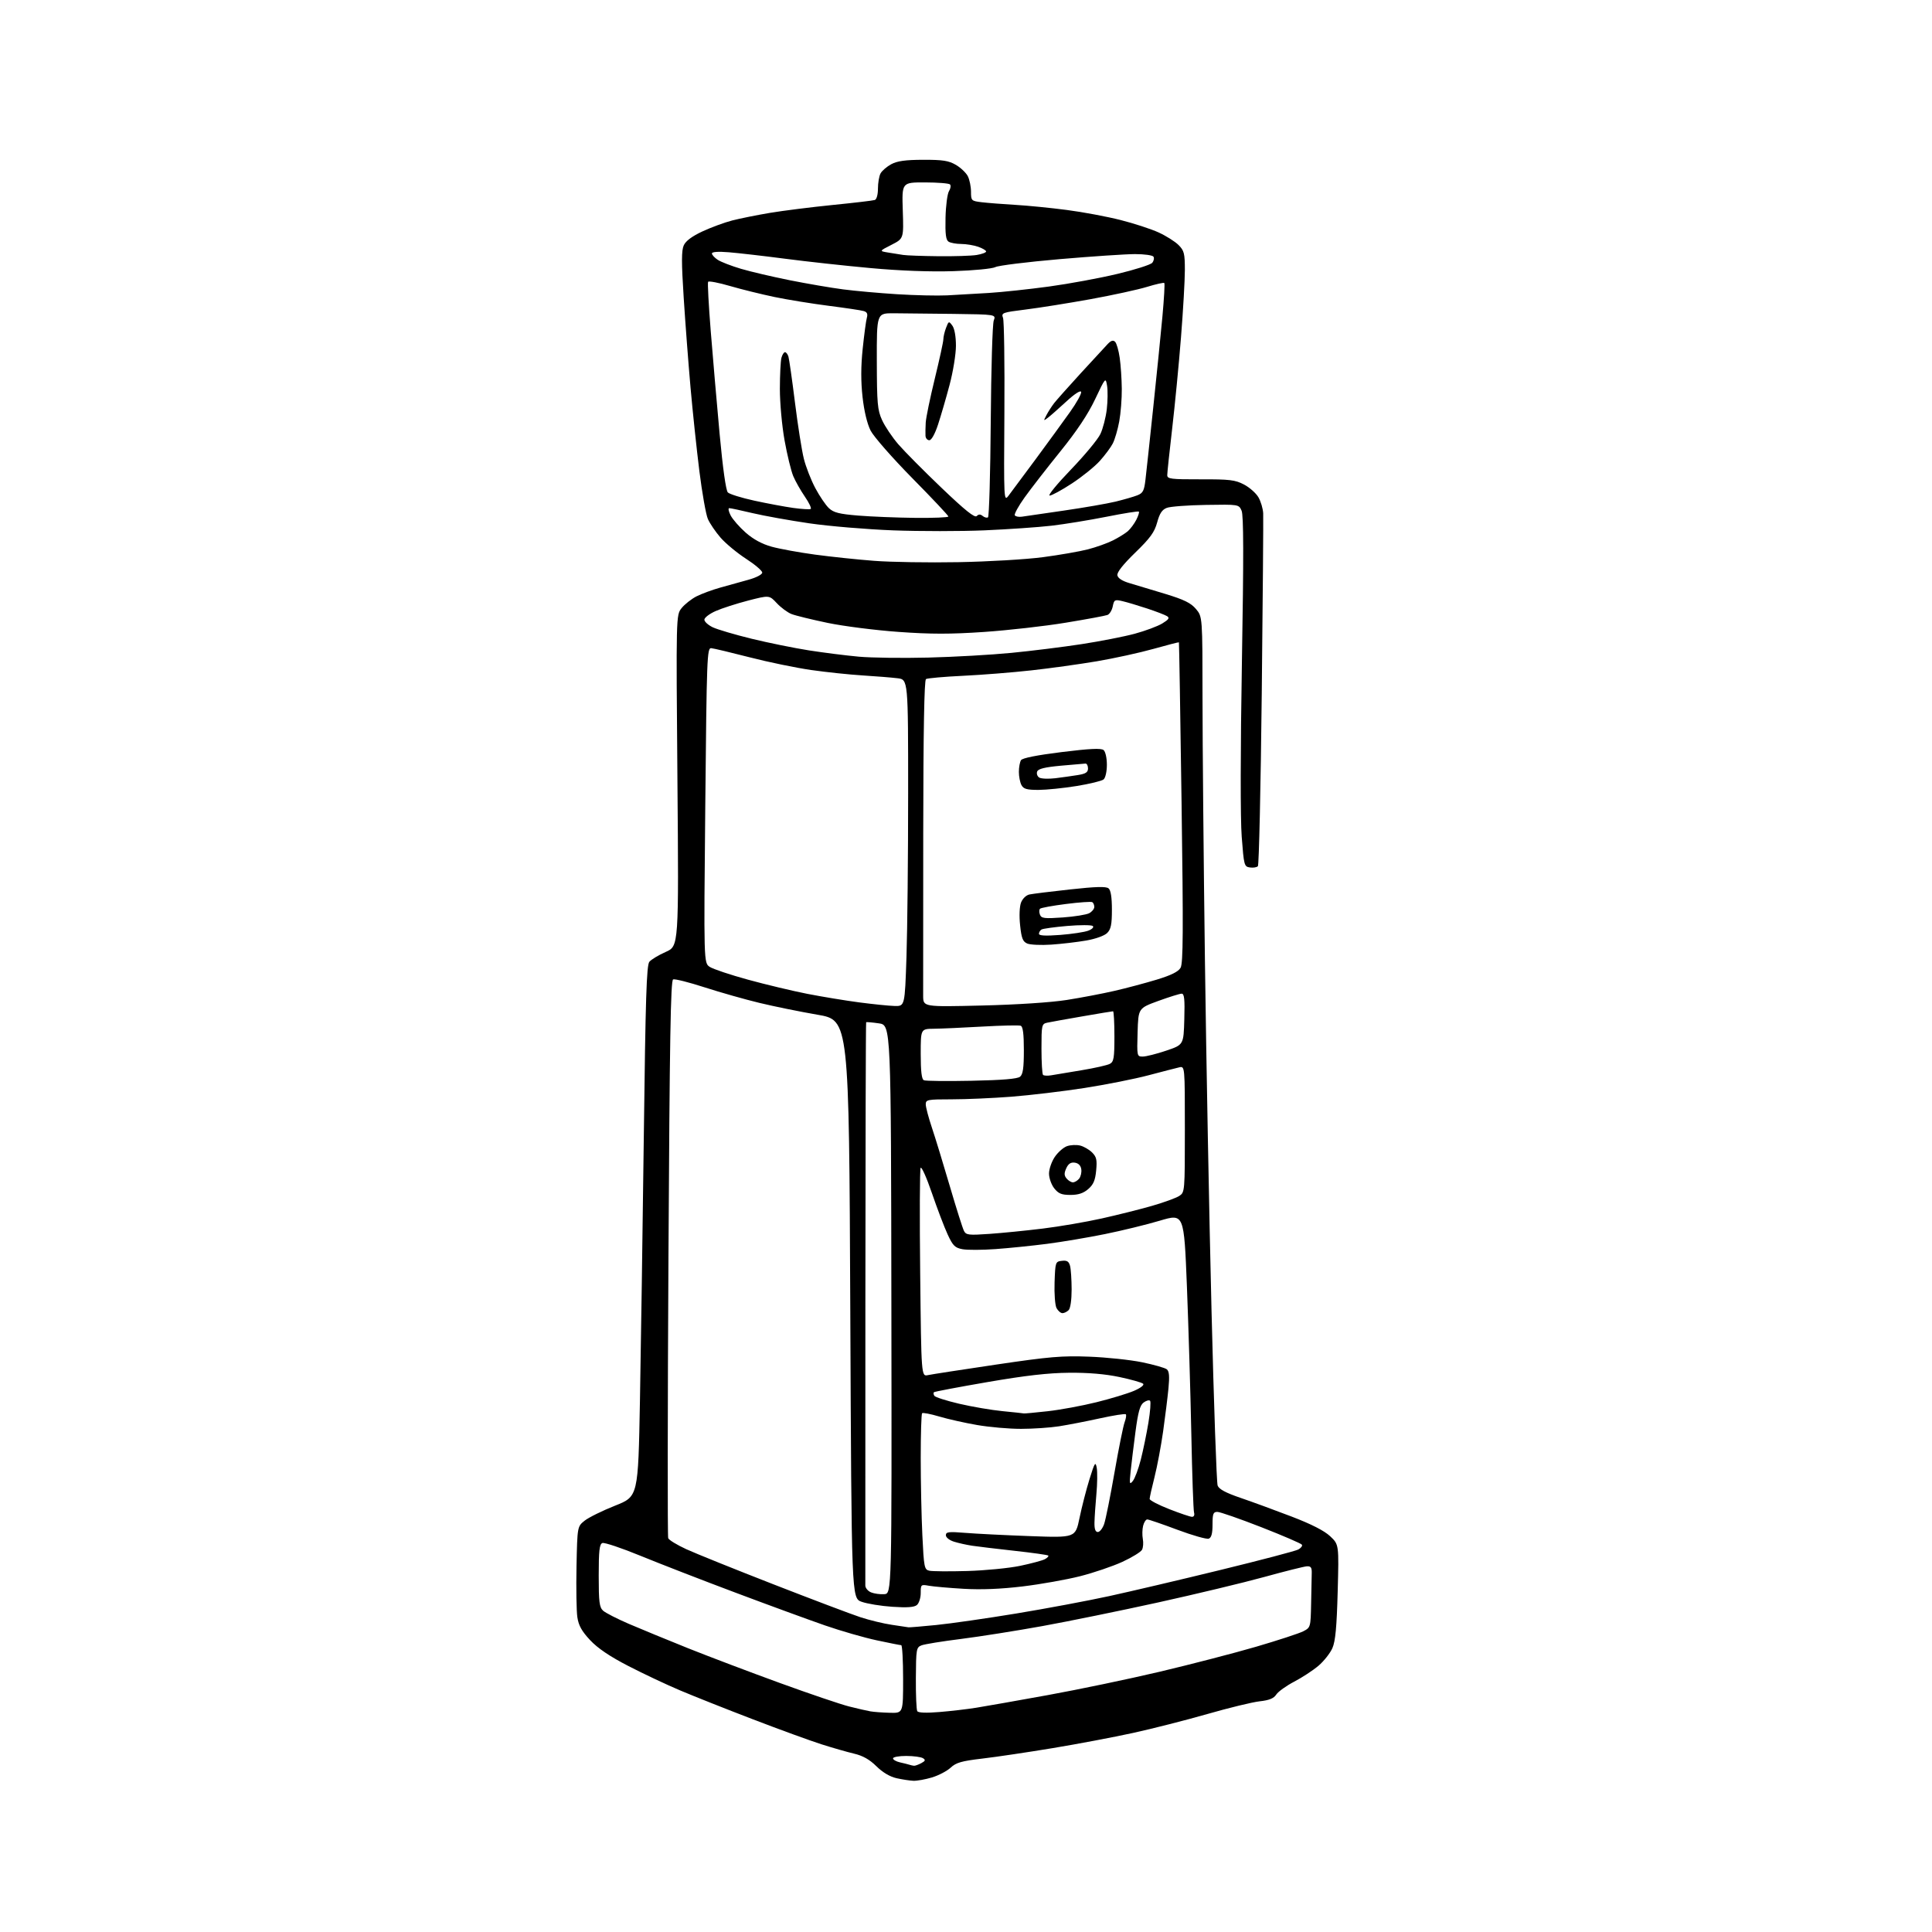 <?xml version="1.0" encoding="UTF-8" standalone="no"?>
<svg 
  version="1.1" 
  xmlns="http://www.w3.org/2000/svg" 
  xmlns:xlink="http://www.w3.org/1999/xlink" 
  xmlns:svg="http://www.w3.org/2000/svg"
  xmlns:rdf="http://www.w3.org/1999/02/22-rdf-syntax-ns#"
  xmlns:cc="http://creativecommons.org/ns#"
  xmlns:dc="http://purl.org/dc/elements/1.1/"
  viewBox="0 0 768 768"
  width="768"
  height="768"
>
<style>svg {background-color: white; }</style>"
<path stroke="none" fill="black" fill-rule="evenodd" d="M363.09,707.89C361.67,707.83 358.64,707.37 356.37,706.86C353.74,706.27 350.84,704.54 348.37,702.10C345.67,699.43 342.99,697.92 339.50,697.10C336.75,696.45 330.90,694.77 326.50,693.37C322.10,691.96 309.91,687.53 299.42,683.50C288.92,679.48 275.87,674.30 270.42,671.99C264.96,669.69 255.66,665.30 249.74,662.24C242.36,658.43 237.59,655.20 234.57,651.97C231.26,648.43 230.00,646.17 229.51,642.88C229.14,640.47 229.00,631.37 229.17,622.65C229.50,606.81 229.50,606.81 232.42,604.48C234.03,603.20 239.47,600.52 244.51,598.52C253.68,594.89 253.68,594.89 254.39,556.70C254.77,535.69 255.47,488.24 255.93,451.25C256.60,396.73 257.02,383.68 258.13,382.33C258.88,381.42 261.82,379.65 264.67,378.39C269.83,376.10 269.83,376.10 269.29,310.30C268.74,244.50 268.74,244.50 270.96,241.72C272.19,240.19 274.85,238.10 276.87,237.06C278.90,236.03 283.13,234.47 286.28,233.59C289.43,232.72 294.48,231.31 297.50,230.47C300.65,229.60 303.00,228.37 303.00,227.61C303.00,226.88 300.10,224.40 296.55,222.11C293.00,219.81 288.45,216.04 286.43,213.72C284.42,211.40 282.14,208.05 281.38,206.27C280.61,204.49 279.10,195.94 278.01,187.27C276.93,178.60 275.34,163.62 274.49,154.00C273.64,144.38 272.42,128.32 271.78,118.33C270.87,104.25 270.88,99.56 271.81,97.52C272.60,95.77 275.10,93.92 279.25,91.98C282.69,90.39 288.00,88.43 291.06,87.64C294.12,86.85 300.87,85.50 306.06,84.62C311.25,83.75 322.48,82.34 331.00,81.48C339.52,80.63 347.06,79.74 347.75,79.50C348.48,79.24 349.00,77.35 349.00,74.97C349.00,72.71 349.46,70.00 350.03,68.94C350.60,67.89 352.51,66.24 354.28,65.28C356.68,63.99 359.92,63.54 367.00,63.52C374.81,63.50 377.12,63.87 380.00,65.55C381.92,66.68 384.05,68.71 384.73,70.05C385.41,71.40 385.98,74.16 385.99,76.19C386.00,79.78 386.11,79.89 390.25,80.39C392.59,80.67 398.55,81.14 403.50,81.43C408.45,81.71 417.72,82.63 424.10,83.47C430.48,84.30 440.08,86.10 445.43,87.46C450.78,88.81 457.59,91.04 460.56,92.40C463.53,93.76 467.10,96.01 468.48,97.39C470.72,99.63 471.00,100.73 471.00,107.35C471.00,111.44 470.31,123.50 469.46,134.14C468.62,144.79 467.04,161.08 465.96,170.34C464.88,179.60 464.00,187.94 464.00,188.87C464.00,190.39 465.43,190.57 477.25,190.54C488.81,190.50 491.01,190.77 494.50,192.60C496.70,193.75 499.28,196.03 500.24,197.67C501.19,199.30 502.05,202.18 502.14,204.07C502.23,205.96 501.98,238.10 501.57,275.50C501.16,312.90 500.47,343.88 500.03,344.33C499.59,344.79 498.17,345.02 496.87,344.83C494.59,344.51 494.47,344.05 493.60,332.62C493.05,325.42 493.08,298.10 493.68,263.12C494.40,221.07 494.36,204.82 493.55,203.00C492.44,200.50 492.43,200.50 479.39,200.71C472.22,200.82 465.21,201.35 463.83,201.88C461.95,202.59 460.97,204.06 459.99,207.67C458.92,211.57 457.25,213.88 451.25,219.70C446.40,224.42 443.95,227.52 444.18,228.70C444.39,229.85 446.14,230.97 449.01,231.81C451.48,232.53 457.85,234.45 463.17,236.07C470.72,238.37 473.41,239.69 475.42,242.09C478.00,245.15 478.00,245.15 478.02,277.83C478.03,295.80 478.46,342.68 478.98,382.00C479.50,421.32 480.68,483.88 481.60,521.00C482.52,558.12 483.61,589.42 484.03,590.54C484.57,591.98 487.25,593.42 493.15,595.43C497.74,597.00 506.85,600.33 513.39,602.84C521.32,605.88 526.44,608.49 528.77,610.69C532.26,613.98 532.26,613.98 531.75,632.74C531.37,646.82 530.85,652.41 529.65,655.15C528.78,657.15 526.29,660.30 524.13,662.15C521.97,663.99 517.62,666.84 514.47,668.48C511.32,670.13 508.11,672.43 507.34,673.60C506.33,675.15 504.54,675.88 500.72,676.30C497.85,676.62 488.50,678.89 479.94,681.35C471.39,683.80 458.11,687.19 450.44,688.86C442.78,690.54 428.40,693.26 418.50,694.90C408.60,696.54 396.00,698.42 390.50,699.06C382.24,700.03 380.04,700.66 377.89,702.68C376.45,704.02 373.11,705.76 370.48,706.56C367.84,707.35 364.52,707.95 363.09,707.89zM363.32,701.92C363.76,701.96 365.06,701.50 366.20,700.89C367.86,700.00 368.00,699.61 366.89,698.91C366.12,698.43 363.14,698.02 360.25,698.02C357.36,698.01 355.00,698.44 355.00,698.98C355.00,699.52 356.24,700.23 357.75,700.57C359.26,700.90 360.95,701.33 361.50,701.51C362.05,701.69 362.87,701.88 363.32,701.92zM353.75,680.86C359.00,681.00 359.00,681.00 359.00,667.50C359.00,660.08 358.66,653.99 358.25,653.98C357.84,653.98 353.45,653.11 348.50,652.05C343.55,651.00 334.30,648.33 327.94,646.13C321.57,643.92 305.60,638.08 292.44,633.13C279.27,628.19 262.29,621.60 254.70,618.49C247.11,615.37 240.25,613.07 239.45,613.38C238.29,613.83 238.00,616.42 238.00,626.31C238.00,636.84 238.26,638.93 239.75,640.28C240.72,641.15 245.33,643.51 250.00,645.52C254.68,647.53 265.25,651.88 273.50,655.19C281.75,658.49 298.18,664.71 310.00,669.01C321.82,673.31 334.20,677.51 337.50,678.34C340.80,679.18 344.62,680.05 346.00,680.29C347.38,680.53 350.86,680.79 353.75,680.86zM373.38,680.56C377.85,680.20 384.43,679.43 388.00,678.86C391.57,678.29 404.40,676.03 416.50,673.83C428.60,671.64 448.62,667.46 461.00,664.54C473.38,661.61 490.62,657.14 499.33,654.60C508.03,652.05 516.47,649.29 518.08,648.46C520.97,646.96 521.00,646.86 521.19,637.47C521.29,632.26 521.40,626.76 521.44,625.25C521.49,623.11 521.06,622.53 519.50,622.63C518.40,622.70 510.75,624.61 502.50,626.89C494.25,629.16 475.26,633.71 460.31,637.01C445.35,640.30 424.65,644.53 414.31,646.40C403.96,648.27 389.43,650.57 382.00,651.51C374.57,652.44 367.52,653.58 366.32,654.05C364.26,654.85 364.14,655.52 364.07,667.04C364.03,673.72 364.28,679.65 364.63,680.21C365.03,680.87 368.19,680.99 373.38,680.56zM361.14,646.88C361.50,646.95 366.45,646.53 372.14,645.97C377.84,645.40 392.18,643.34 404.00,641.39C415.82,639.44 432.48,636.32 441.00,634.46C449.52,632.60 469.46,627.92 485.29,624.05C501.12,620.19 514.97,616.55 516.07,615.96C517.16,615.38 517.82,614.51 517.53,614.04C517.24,613.57 509.98,610.44 501.41,607.09C492.84,603.74 484.97,601.00 483.92,601.00C482.28,601.00 482.00,601.74 482.00,606.03C482.00,609.58 481.56,611.23 480.50,611.64C479.68,611.95 474.07,610.36 468.05,608.11C462.02,605.85 456.63,604.00 456.06,604.00C455.50,604.00 454.75,605.13 454.41,606.52C454.06,607.90 454.01,610.26 454.29,611.76C454.58,613.25 454.43,615.19 453.97,616.06C453.50,616.94 449.99,619.09 446.16,620.86C442.33,622.62 434.77,625.19 429.35,626.57C423.93,627.94 413.65,629.77 406.50,630.63C397.82,631.67 390.01,631.99 383.00,631.57C377.23,631.23 371.04,630.68 369.25,630.36C366.09,629.79 366.00,629.87 366.00,633.26C366.00,635.18 365.32,637.32 364.48,638.02C363.40,638.92 360.60,639.12 354.73,638.72C350.20,638.42 344.70,637.52 342.50,636.73C338.50,635.30 338.50,635.30 338.00,520.41C337.50,405.52 337.50,405.52 325.00,403.37C318.12,402.19 307.74,400.08 301.91,398.67C296.09,397.27 286.26,394.48 280.08,392.48C273.90,390.48 268.27,389.06 267.58,389.33C266.59,389.71 266.20,412.86 265.72,499.97C265.38,560.56 265.34,610.72 265.62,611.44C265.89,612.17 269.13,614.14 272.81,615.83C276.49,617.52 292.10,623.81 307.50,629.81C322.90,635.81 338.44,641.69 342.03,642.87C345.62,644.05 351.25,645.41 354.53,645.89C357.81,646.36 360.79,646.81 361.14,646.88zM351.50,633.71C354.50,633.50 354.50,633.50 354.34,520.50C354.19,407.50 354.19,407.50 349.38,406.80C346.73,406.42 344.45,406.22 344.31,406.36C344.16,406.50 344.03,456.54 344.00,517.56C343.97,578.58 343.96,629.30 343.98,630.28C343.99,631.26 345.01,632.48 346.25,632.99C347.49,633.50 349.85,633.83 351.50,633.71zM384.50,624.50C391.65,624.29 401.10,623.37 405.50,622.45C409.90,621.53 414.33,620.34 415.34,619.81C416.35,619.27 416.96,618.62 416.70,618.36C416.44,618.10 410.44,617.26 403.36,616.48C396.29,615.70 388.70,614.79 386.50,614.46C384.30,614.13 381.04,613.41 379.25,612.85C377.40,612.28 376.00,611.17 376.00,610.28C376.00,608.94 377.11,608.80 383.75,609.34C388.01,609.69 399.60,610.27 409.50,610.63C427.50,611.29 427.50,611.29 429.13,603.40C430.03,599.05 431.81,592.12 433.09,588.00C435.16,581.34 435.48,580.83 435.97,583.49C436.27,585.13 436.21,589.85 435.83,593.99C435.45,598.12 435.11,603.19 435.07,605.25C435.02,607.83 435.44,609.00 436.40,609.00C437.17,609.00 438.30,607.58 438.91,605.83C439.52,604.09 441.37,594.87 443.03,585.34C444.69,575.81 446.50,566.83 447.05,565.37C447.60,563.91 447.82,562.49 447.53,562.20C447.24,561.91 442.61,562.63 437.25,563.81C431.89,564.99 424.57,566.41 421.00,566.97C417.43,567.53 410.62,567.99 405.88,567.99C401.14,568.00 393.27,567.31 388.38,566.46C383.50,565.62 376.71,564.09 373.30,563.07C369.90,562.06 366.86,561.48 366.55,561.78C366.25,562.08 366.00,570.06 366.00,579.51C366.00,588.95 366.29,602.81 366.65,610.29C367.26,623.02 367.44,623.93 369.40,624.38C370.56,624.65 377.35,624.70 384.50,624.50zM473.82,602.96C474.60,602.98 474.94,602.29 474.65,601.25C474.38,600.29 473.89,586.23 473.57,570.00C473.24,553.77 472.45,527.42 471.82,511.44C470.66,482.38 470.66,482.38 461.08,485.23C455.81,486.80 445.99,489.20 439.26,490.56C432.53,491.93 422.18,493.67 416.26,494.44C410.34,495.20 401.13,496.15 395.78,496.53C390.43,496.92 384.50,496.94 382.59,496.58C379.60,496.02 378.78,495.20 376.71,490.72C375.38,487.85 372.56,480.44 370.44,474.25C368.32,468.06 366.30,463.56 365.96,464.25C365.62,464.94 365.54,483.88 365.79,506.34C366.23,547.19 366.23,547.19 368.87,546.63C370.31,546.32 382.52,544.44 396.00,542.44C417.20,539.30 422.18,538.88 433.00,539.30C439.88,539.56 449.32,540.56 454.00,541.52C458.68,542.49 463.09,543.74 463.81,544.31C464.78,545.08 464.95,547.06 464.48,551.92C464.13,555.54 463.17,563.23 462.36,569.00C461.54,574.77 460.01,582.95 458.94,587.17C457.87,591.38 457.00,595.29 457.00,595.84C457.00,596.40 460.49,598.22 464.75,599.89C469.01,601.56 473.09,602.94 473.82,602.96zM450.32,588.71C451.12,587.73 452.55,583.90 453.49,580.21C454.43,576.52 455.79,569.90 456.52,565.50C457.24,561.10 457.54,557.19 457.17,556.82C456.80,556.44 455.65,556.76 454.60,557.53C453.15,558.61 452.40,561.32 451.36,569.22C450.61,574.87 449.75,581.98 449.43,585.00C448.92,589.92 449.02,590.31 450.32,588.71zM407.00,561.86C407.27,561.93 411.55,561.53 416.50,560.98C421.45,560.43 430.16,558.82 435.85,557.41C441.54,556.00 448.25,553.96 450.76,552.89C453.43,551.74 454.95,550.57 454.41,550.06C453.91,549.58 449.68,548.38 445.00,547.39C439.38,546.20 432.61,545.62 425.00,545.69C416.71,545.76 407.67,546.79 392.59,549.39C381.09,551.37 371.48,553.19 371.24,553.43C371.00,553.67 371.07,554.31 371.41,554.85C371.74,555.39 376.17,556.81 381.24,558.00C386.32,559.19 394.08,560.52 398.49,560.95C402.89,561.38 406.73,561.79 407.00,561.86zM422.34,522.00C421.64,522.00 420.59,521.10 419.99,519.99C419.40,518.88 419.05,514.31 419.21,509.74C419.49,501.68 419.56,501.49 422.12,501.20C424.14,500.96 424.88,501.42 425.36,503.20C425.70,504.46 425.98,508.67 425.99,512.55C425.99,516.72 425.51,520.09 424.80,520.80C424.14,521.46 423.03,522.00 422.34,522.00zM393.32,490.49C398.37,490.14 407.90,489.19 414.50,488.38C421.10,487.57 431.68,485.76 438.00,484.35C444.32,482.94 453.32,480.68 458.00,479.33C462.68,477.98 467.51,476.22 468.75,475.42C470.98,473.96 471.00,473.78 471.00,448.86C471.00,423.77 471.00,423.77 468.75,424.29C467.51,424.57 462.00,426.00 456.50,427.45C451.00,428.91 439.52,431.18 431.00,432.51C422.48,433.83 409.45,435.38 402.05,435.96C394.65,436.53 383.97,437.00 378.30,437.00C368.68,437.00 368.00,437.13 368.00,438.99C368.00,440.09 369.10,444.25 370.44,448.24C371.78,452.23 374.98,462.70 377.56,471.50C380.14,480.30 382.68,488.32 383.20,489.32C384.05,490.95 385.08,491.07 393.32,490.49zM425.52,475.00C421.99,475.00 420.75,474.49 419.07,472.37C417.93,470.92 417.00,468.28 417.00,466.51C417.00,464.74 418.03,461.77 419.28,459.91C420.54,458.05 422.72,456.12 424.14,455.62C425.56,455.12 427.92,455.01 429.39,455.38C430.85,455.75 432.99,456.99 434.14,458.14C435.88,459.88 436.15,461.09 435.74,465.31C435.37,469.22 434.64,470.91 432.57,472.69C430.65,474.34 428.64,475.00 425.52,475.00zM426.50,470.00C427.19,470.00 428.29,469.35 428.95,468.56C429.61,467.76 430.01,466.07 429.83,464.81C429.61,463.31 428.71,462.39 427.26,462.18C425.66,461.95 424.69,462.59 423.86,464.40C422.97,466.37 422.99,467.28 423.98,468.47C424.67,469.31 425.81,470.00 426.50,470.00zM386.24,429.62C398.49,429.37 404.45,428.87 405.49,428.01C406.64,427.06 407.00,424.52 407.00,417.48C407.00,410.98 406.63,408.07 405.75,407.75C405.06,407.49 398.20,407.64 390.50,408.08C382.80,408.52 374.14,408.91 371.25,408.94C366.00,409.00 366.00,409.00 366.00,418.92C366.00,425.88 366.37,429.01 367.25,429.41C367.94,429.73 376.48,429.82 386.24,429.62zM417.87,427.45C419.32,427.20 424.74,426.30 429.93,425.44C435.12,424.58 440.18,423.44 441.18,422.90C442.75,422.06 443.00,420.57 443.00,411.96C443.00,406.48 442.75,402.00 442.45,402.00C442.15,402.00 436.64,402.91 430.20,404.03C423.77,405.14 417.49,406.27 416.25,406.54C414.10,407.02 414.00,407.49 414.00,416.85C414.00,422.25 414.28,426.94 414.62,427.28C414.96,427.62 416.42,427.70 417.87,427.45zM454.27,420.00C455.56,420.00 459.74,418.95 463.56,417.66C470.50,415.32 470.50,415.32 470.78,405.16C471.01,397.19 470.78,395.00 469.73,395.00C468.99,395.00 464.81,396.30 460.44,397.89C452.50,400.79 452.50,400.79 452.21,410.39C451.93,419.88 451.96,420.00 454.27,420.00zM355.59,399.89C359.68,400.00 359.68,400.00 360.34,380.34C360.70,369.53 361.00,340.30 361.00,315.40C361.00,270.12 361.00,270.12 356.75,269.61C354.41,269.32 348.23,268.83 343.00,268.50C337.77,268.18 328.55,267.21 322.50,266.35C316.45,265.48 305.43,263.21 298.00,261.29C290.57,259.38 283.70,257.74 282.73,257.66C281.06,257.51 280.93,261.05 280.36,320.15C279.75,382.79 279.75,382.79 282.15,384.36C283.46,385.22 290.33,387.52 297.40,389.45C304.47,391.39 315.04,393.91 320.88,395.06C326.72,396.20 336.00,397.73 341.50,398.46C347.00,399.18 353.34,399.83 355.59,399.89zM390.25,399.71C404.15,399.38 417.72,398.49 424.00,397.51C429.77,396.60 438.32,394.97 443.00,393.89C447.68,392.82 455.21,390.81 459.75,389.44C465.54,387.68 468.38,386.28 469.29,384.72C470.33,382.93 470.41,370.31 469.69,319.00C469.20,284.07 468.73,255.42 468.64,255.33C468.56,255.23 463.99,256.41 458.49,257.95C453.00,259.49 442.88,261.70 436.00,262.87C429.12,264.03 417.43,265.66 410.00,266.48C402.57,267.31 390.34,268.28 382.81,268.64C375.29,269.00 368.66,269.59 368.09,269.94C367.40,270.37 367.04,290.49 367.00,331.04C366.97,364.29 366.95,393.47 366.97,395.88C367.00,400.27 367.00,400.27 390.25,399.71zM417.93,375.50C413.85,375.78 409.53,375.58 408.34,375.07C406.57,374.30 406.05,372.98 405.51,367.81C405.11,364.10 405.27,360.38 405.88,358.78C406.48,357.23 407.91,355.84 409.21,355.57C410.47,355.30 417.76,354.39 425.42,353.56C435.62,352.44 439.69,352.33 440.67,353.14C441.56,353.88 442.00,356.70 442.00,361.62C442.00,367.50 441.62,369.38 440.12,370.88C439.04,371.96 435.53,373.23 431.81,373.87C428.27,374.49 422.02,375.22 417.93,375.50zM421.44,371.65C426.08,371.29 431.10,370.53 432.60,369.96C434.13,369.38 434.93,368.57 434.41,368.11C433.91,367.66 429.34,367.65 424.26,368.08C419.17,368.52 414.56,369.15 414.01,369.50C413.45,369.84 413.00,370.61 413.00,371.21C413.00,371.96 415.62,372.09 421.44,371.65zM422.50,364.70C427.14,364.37 431.85,363.61 432.97,363.02C434.09,362.42 435.00,361.30 435.00,360.52C435.00,359.75 434.64,358.89 434.20,358.62C433.75,358.35 429.05,358.67 423.74,359.35C418.44,360.02 413.79,360.87 413.42,361.24C413.06,361.61 413.04,362.67 413.40,363.60C413.97,365.07 415.15,365.22 422.50,364.70zM412.79,314.00C408.16,314.00 406.87,313.63 406.04,312.07C405.47,311.00 405.01,308.64 405.02,306.82C405.02,304.99 405.41,302.91 405.87,302.18C406.40,301.33 412.22,300.18 422.04,298.96C433.19,297.58 437.73,297.36 438.69,298.16C439.43,298.78 440.00,301.29 440.00,304.00C440.00,306.70 439.43,309.22 438.69,309.84C437.97,310.44 433.13,311.62 427.94,312.46C422.75,313.30 415.93,313.99 412.79,314.00zM419.50,309.36C422.25,309.02 426.30,308.45 428.50,308.09C431.60,307.59 432.50,307.00 432.50,305.47C432.50,304.39 432.05,303.51 431.50,303.53C430.95,303.55 426.53,303.93 421.68,304.38C415.30,304.97 412.70,305.61 412.29,306.70C411.97,307.52 412.34,308.60 413.10,309.09C413.87,309.57 416.75,309.69 419.50,309.36zM369.00,261.40C379.18,261.15 394.02,260.31 402.00,259.53C409.98,258.76 422.57,257.19 429.98,256.05C437.39,254.91 446.89,253.05 451.08,251.92C455.27,250.79 460.19,248.95 462.02,247.84C464.61,246.26 465.03,245.63 463.92,244.93C463.14,244.44 459.57,243.07 456.00,241.89C452.43,240.71 448.02,239.39 446.21,238.97C443.14,238.25 442.87,238.39 442.34,241.03C442.03,242.59 441.08,244.14 440.23,244.46C439.38,244.79 431.89,246.18 423.59,247.54C415.29,248.91 400.70,250.56 391.17,251.21C377.79,252.12 370.05,252.12 357.17,251.19C348.00,250.54 335.32,248.92 329.00,247.61C322.68,246.29 316.21,244.71 314.63,244.09C313.06,243.47 310.42,241.52 308.78,239.76C305.80,236.57 305.80,236.57 297.38,238.74C292.76,239.94 286.95,241.81 284.49,242.90C282.02,243.99 280.00,245.54 280.00,246.33C280.00,247.12 281.51,248.49 283.36,249.37C285.21,250.24 292.15,252.29 298.78,253.91C305.42,255.53 315.68,257.61 321.58,258.54C327.49,259.46 336.41,260.59 341.41,261.04C346.41,261.49 358.82,261.65 369.00,261.40zM381.00,223.47C392.82,223.25 407.90,222.37 414.50,221.50C421.10,220.63 429.17,219.22 432.44,218.38C435.71,217.54 440.21,215.93 442.44,214.81C444.67,213.68 447.33,212.03 448.35,211.14C449.37,210.24 450.87,208.22 451.68,206.66C452.49,205.09 452.95,203.62 452.71,203.37C452.47,203.13 446.69,204.05 439.88,205.41C433.07,206.76 423.21,208.37 417.96,208.98C412.71,209.59 400.74,210.41 391.35,210.82C381.96,211.22 365.65,211.22 355.11,210.83C344.56,210.43 329.54,209.17 321.72,208.03C313.90,206.89 303.75,205.06 299.17,203.98C294.59,202.89 290.42,202.00 289.90,202.00C289.37,202.00 289.62,203.30 290.44,204.89C291.26,206.47 293.97,209.56 296.45,211.75C299.45,214.38 302.92,216.27 306.74,217.32C309.91,218.20 317.68,219.61 324.00,220.47C330.32,221.32 340.90,222.44 347.50,222.94C354.10,223.45 369.18,223.69 381.00,223.47zM363.75,205.86C371.04,205.94 377.00,205.69 377.00,205.32C377.00,204.94 370.54,198.08 362.64,190.07C354.75,182.06 347.29,173.55 346.08,171.17C344.72,168.49 343.50,163.43 342.88,157.84C342.19,151.67 342.20,145.62 342.93,138.66C343.51,133.07 344.25,127.53 344.58,126.35C345.02,124.79 344.67,124.04 343.34,123.65C342.33,123.34 336.06,122.41 329.41,121.56C322.76,120.71 313.09,119.14 307.91,118.07C302.74,116.99 294.77,115.03 290.22,113.70C285.67,112.37 281.74,111.62 281.48,112.03C281.23,112.44 281.70,121.26 282.53,131.64C283.36,142.01 284.95,160.40 286.06,172.50C287.32,186.10 288.56,194.98 289.33,195.75C290.01,196.43 294.74,197.91 299.85,199.02C304.95,200.13 311.91,201.43 315.32,201.91C318.72,202.38 321.84,202.57 322.26,202.32C322.67,202.08 321.63,199.87 319.95,197.43C318.27,194.98 316.18,191.30 315.32,189.24C314.46,187.18 312.91,180.81 311.88,175.08C310.84,169.32 310.01,160.15 310.01,154.58C310.02,149.04 310.30,143.49 310.63,142.25C310.96,141.01 311.60,140.00 312.05,140.00C312.50,140.00 313.11,140.79 313.41,141.75C313.71,142.71 314.88,150.93 316.01,160.00C317.14,169.07 318.73,179.15 319.55,182.39C320.36,185.63 322.41,190.87 324.11,194.05C325.80,197.23 328.23,200.81 329.51,202.01C331.39,203.77 333.61,204.33 341.16,204.95C346.30,205.37 356.46,205.78 363.75,205.86zM388.26,205.14C389.03,204.37 389.73,204.36 390.63,205.11C391.34,205.69 392.28,205.94 392.74,205.66C393.19,205.38 393.69,188.21 393.84,167.50C393.99,146.78 394.52,128.75 395.03,127.42C395.95,125.00 395.95,125.00 378.98,124.78C369.64,124.66 358.96,124.55 355.25,124.53C348.51,124.50 348.51,124.50 348.55,143.50C348.59,160.46 348.81,162.98 350.64,167.00C351.76,169.47 354.67,173.80 357.09,176.61C359.52,179.42 367.27,187.24 374.33,193.98C383.64,202.88 387.46,205.94 388.26,205.14zM406.23,205.39C407.48,205.20 415.02,204.10 423.00,202.95C430.98,201.79 440.20,200.19 443.50,199.39C446.80,198.58 450.68,197.46 452.12,196.89C454.34,196.02 454.83,195.08 455.34,190.68C455.68,187.83 457.07,174.93 458.43,162.00C459.80,149.07 461.44,132.75 462.09,125.71C462.73,118.68 463.07,112.73 462.83,112.50C462.59,112.26 459.49,112.95 455.95,114.04C452.40,115.13 442.30,117.33 433.50,118.93C424.70,120.52 413.10,122.37 407.72,123.04C398.39,124.20 397.98,124.35 398.72,126.38C399.15,127.54 399.39,144.47 399.26,164.00C399.02,199.22 399.03,199.48 400.94,197.00C402.00,195.62 406.85,189.10 411.72,182.50C416.59,175.90 422.74,167.46 425.37,163.75C428.01,160.04 429.99,156.46 429.76,155.78C429.52,155.05 427.17,156.57 423.93,159.56C420.94,162.31 417.64,165.23 416.59,166.03C414.76,167.43 414.74,167.38 415.99,165.00C416.71,163.62 418.08,161.49 419.03,160.26C419.99,159.03 424.76,153.67 429.63,148.35C434.51,143.02 439.33,137.80 440.35,136.73C441.67,135.35 442.51,135.11 443.28,135.88C443.87,136.47 444.69,139.33 445.10,142.23C445.52,145.13 445.89,150.68 445.93,154.57C445.97,158.45 445.51,164.29 444.91,167.55C444.31,170.80 443.16,174.73 442.35,176.29C441.55,177.85 439.22,180.97 437.19,183.23C435.16,185.49 430.18,189.51 426.12,192.17C422.06,194.83 418.07,197.00 417.24,197.00C416.42,197.00 420.21,192.37 425.66,186.71C431.12,181.04 436.41,174.67 437.42,172.53C438.43,170.40 439.57,165.99 439.96,162.73C440.34,159.48 440.40,155.25 440.08,153.35C439.51,149.92 439.45,149.98 435.33,158.69C432.50,164.67 428.05,171.35 421.46,179.50C416.13,186.10 409.76,194.30 407.31,197.73C404.86,201.15 403.10,204.36 403.40,204.84C403.71,205.33 404.98,205.58 406.23,205.39zM369.42,175.00C368.64,175.00 367.95,174.21 367.90,173.25C367.84,172.29 367.88,169.93 367.99,168.00C368.09,166.07 369.71,158.22 371.59,150.55C373.46,142.88 375.00,135.82 375.00,134.87C375.00,133.91 375.48,131.86 376.07,130.32C377.11,127.60 377.20,127.57 378.57,129.44C379.44,130.62 380.00,133.77 380.00,137.44C380.00,140.77 378.86,147.78 377.47,153.00C376.09,158.22 374.02,165.31 372.89,168.75C371.66,172.51 370.27,175.00 369.42,175.00zM376.50,117.41C380.35,117.21 387.77,116.79 393.00,116.46C398.23,116.14 409.02,114.98 417.00,113.90C424.98,112.81 437.21,110.55 444.19,108.88C451.17,107.21 457.40,105.23 458.03,104.47C458.66,103.71 458.88,102.62 458.53,102.04C458.17,101.47 454.87,101.00 451.19,101.01C447.51,101.01 433.99,101.92 421.16,103.02C408.32,104.13 396.85,105.55 395.67,106.18C394.48,106.81 387.07,107.53 379.01,107.79C369.67,108.08 357.91,107.65 346.00,106.56C335.82,105.63 320.52,103.96 312.00,102.84C303.48,101.73 293.46,100.58 289.75,100.28C285.47,99.93 283.00,100.11 283.00,100.75C283.00,101.31 284.04,102.45 285.32,103.29C286.59,104.12 290.75,105.73 294.57,106.86C298.38,107.99 307.12,110.03 314.00,111.41C320.88,112.78 330.39,114.41 335.14,115.03C339.90,115.65 349.57,116.52 356.64,116.96C363.71,117.40 372.65,117.60 376.50,117.41zM373.00,101.85C379.32,101.92 386.19,101.70 388.25,101.36C390.31,101.02 392.00,100.39 392.00,99.97C392.00,99.54 390.58,98.70 388.85,98.10C387.12,97.49 384.08,96.99 382.10,96.98C380.12,96.98 377.86,96.56 377.08,96.07C376.00,95.39 375.71,93.08 375.86,86.52C375.97,81.77 376.59,77.02 377.24,75.98C377.89,74.94 378.07,73.74 377.64,73.31C377.21,72.88 372.73,72.52 367.68,72.51C358.50,72.50 358.50,72.50 358.87,83.67C359.24,94.84 359.24,94.84 354.37,97.32C349.50,99.80 349.50,99.80 353.00,100.38C354.93,100.70 357.62,101.13 359.00,101.34C360.38,101.56 366.68,101.78 373.00,101.85z" />

</svg>